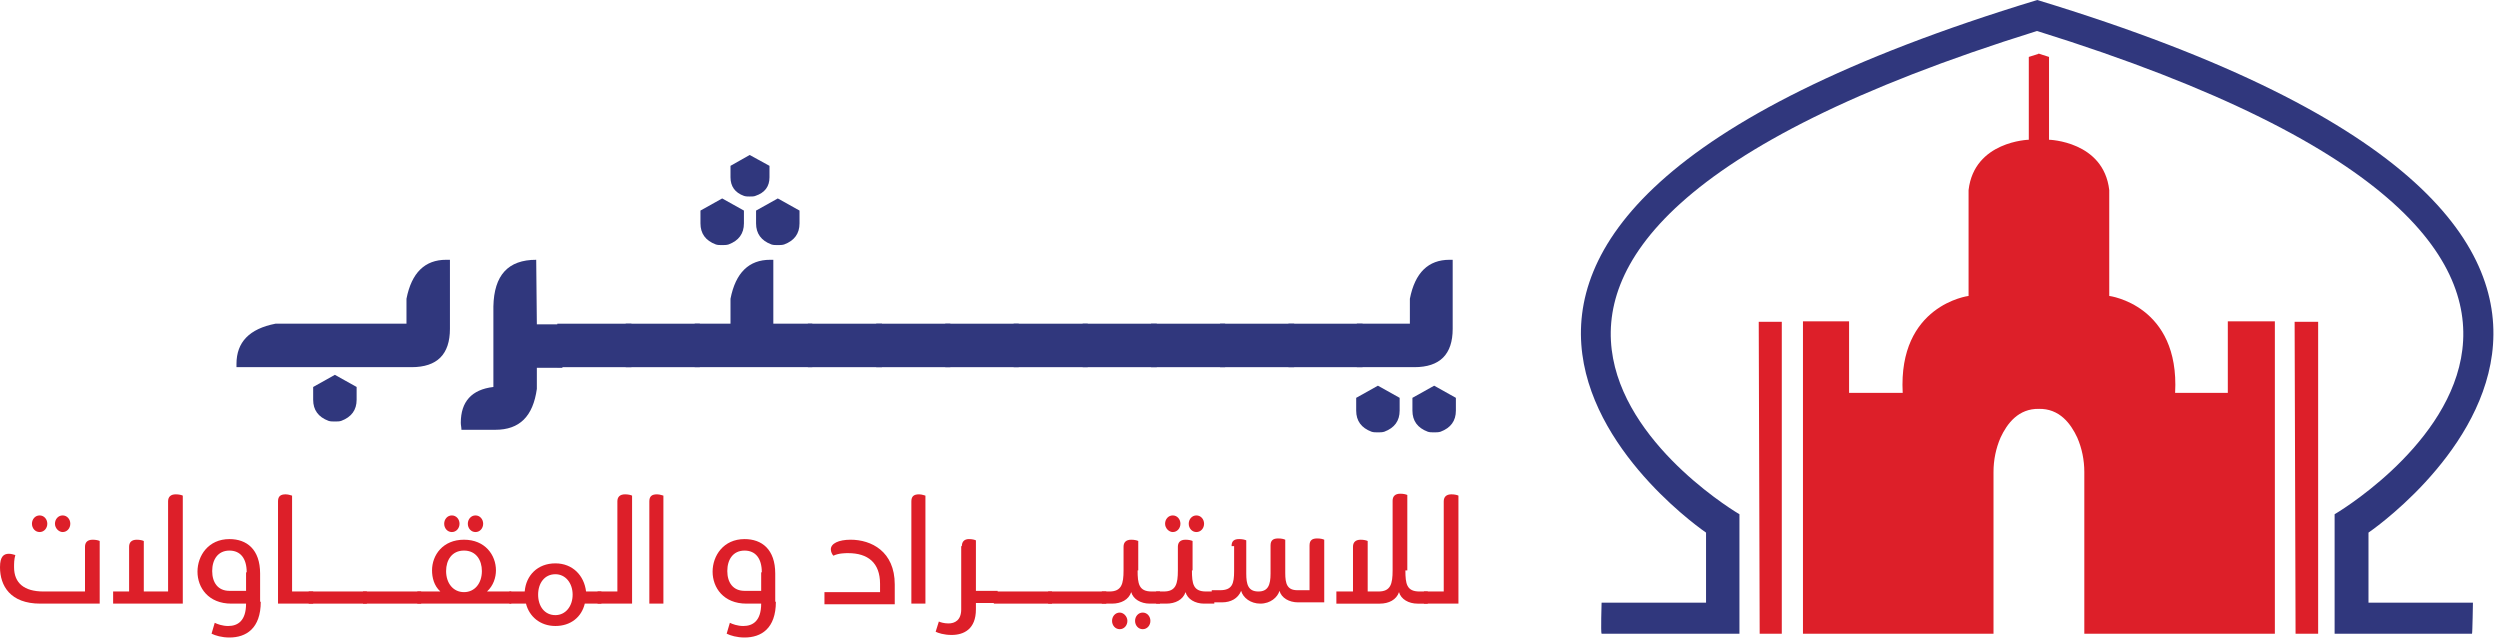 <svg width="200" height="51" viewBox="0 0 200 51" fill="none" xmlns="http://www.w3.org/2000/svg">
<path d="M197.835 48.216H189.479V42.608C189.479 42.608 224.672 18.744 162.981 0C101.253 18.744 136.483 42.608 136.483 42.608V48.216H128.127C128.127 48.216 128.052 50.625 128.127 50.7H139.156V41.14C139.156 41.14 104.264 20.777 162.944 2.484H162.981C221.661 20.777 186.769 41.14 186.769 41.14V50.7H197.76C197.798 50.7 197.835 48.141 197.835 48.216Z" fill="#30377D"/>
<path d="M181.989 25.708V50.7H166.745V37.752C166.745 36.811 166.557 35.87 166.181 35.005C165.654 33.875 164.75 32.671 163.094 32.709V4.291L163.922 4.554V11.179C163.922 11.179 168.288 11.292 168.74 15.206V23.675C168.74 23.675 174.386 24.39 174.01 31.429H178.225V25.708H181.989Z" fill="#DD1F29"/>
<path d="M144.237 25.708V50.7H159.481V37.752C159.481 36.811 159.669 35.87 160.045 35.005C160.572 33.875 161.476 32.671 163.132 32.709V4.291L162.304 4.554V11.179C162.304 11.179 157.938 11.292 157.486 15.206V23.675C157.486 23.675 151.84 24.39 152.216 31.429H147.926V25.708H144.237Z" fill="#DD1F29"/>
<path d="M140.774 50.7H142.543V25.745H140.699L140.774 50.7Z" fill="#DD1F29"/>
<path d="M183.645 50.7H185.452V25.745H183.57L183.645 50.7Z" fill="#DD1F29"/>
<path d="M18.918 29.117C18.918 27.379 19.94 26.305 22.037 25.896H32.518V23.902C32.927 21.806 34.001 20.783 35.688 20.783H35.995V26.305C35.995 28.35 34.972 29.373 32.927 29.373H18.918V29.117ZM28.53 30.958V31.98C28.53 32.798 28.121 33.361 27.303 33.668C27.149 33.719 26.996 33.719 26.791 33.719C26.587 33.719 26.434 33.719 26.28 33.668C25.462 33.361 25.053 32.798 25.053 31.98V30.958L26.791 29.986L28.53 30.958Z" fill="#30377D"/>
<path d="M42.897 20.783L42.948 25.947H44.993V29.424H42.948V31.111C42.641 33.31 41.568 34.383 39.625 34.383H36.915C36.915 34.179 36.864 34.026 36.864 33.821C36.864 32.134 37.733 31.162 39.471 30.958V24.516C39.523 22.01 40.647 20.783 42.897 20.783Z" fill="#30377D"/>
<path d="M44.584 29.373V25.896H50.515V29.373H44.584Z" fill="#30377D"/>
<path d="M50.055 29.373V25.896H55.986V29.373H50.055Z" fill="#30377D"/>
<path d="M55.577 25.896H58.44V23.902C58.849 21.806 59.923 20.783 61.61 20.783H61.866V25.896H64.984V29.373H55.577V25.896ZM59.514 16.846V17.869C59.514 18.687 59.105 19.249 58.287 19.556C58.133 19.607 57.929 19.607 57.775 19.607C57.571 19.607 57.417 19.607 57.264 19.556C56.446 19.249 56.037 18.687 56.037 17.869V16.846L57.775 15.875L59.514 16.846ZM61.559 13.267V14.187C61.559 14.903 61.201 15.415 60.434 15.67C60.332 15.721 60.127 15.721 59.974 15.721C59.82 15.721 59.667 15.721 59.514 15.67C58.798 15.415 58.44 14.903 58.44 14.187V13.267L59.974 12.398L61.559 13.267ZM63.962 16.846V17.869C63.962 18.687 63.553 19.249 62.735 19.556C62.581 19.607 62.377 19.607 62.224 19.607C62.019 19.607 61.866 19.607 61.712 19.556C60.894 19.249 60.485 18.687 60.485 17.869V16.846L62.224 15.875L63.962 16.846Z" fill="#30377D"/>
<path d="M64.627 29.373V25.896H70.558V29.373H64.627Z" fill="#30377D"/>
<path d="M70.097 29.373V25.896H76.028V29.373H70.097Z" fill="#30377D"/>
<path d="M75.619 29.373V25.896H81.499V29.373H75.619Z" fill="#30377D"/>
<path d="M81.09 29.373V25.896H87.021V29.373H81.09Z" fill="#30377D"/>
<path d="M86.612 29.373V25.896H92.543V29.373H86.612Z" fill="#30377D"/>
<path d="M92.083 29.373V25.896H98.013V29.373H92.083Z" fill="#30377D"/>
<path d="M97.605 29.373V25.896H103.535V29.373H97.605Z" fill="#30377D"/>
<path d="M103.075 29.373V25.896H109.006V29.373H103.075Z" fill="#30377D"/>
<path d="M111.972 31.827V32.849C111.972 33.668 111.563 34.23 110.745 34.537C110.591 34.588 110.387 34.588 110.233 34.588C110.029 34.588 109.875 34.588 109.722 34.537C108.904 34.23 108.495 33.668 108.495 32.849V31.827L110.233 30.855L111.972 31.827ZM112.79 25.896V23.902C113.199 21.806 114.272 20.783 115.96 20.783H116.215V26.305C116.215 28.35 115.193 29.373 113.148 29.373H108.546V25.896H112.79ZM116.471 31.827V32.849C116.471 33.668 116.062 34.23 115.244 34.537C115.09 34.588 114.886 34.588 114.733 34.588C114.528 34.588 114.375 34.588 114.221 34.537C113.403 34.23 112.994 33.668 112.994 32.849V31.827L114.733 30.855L116.471 31.827Z" fill="#30377D"/>
<path d="M6.8 47.319V43.74C6.8 43.382 7.005 43.177 7.414 43.177C7.669 43.177 7.874 43.228 7.976 43.279V48.29H3.221C0.818 48.29 6.10352e-05 46.858 6.10352e-05 45.376C6.10352e-05 44.507 0.307 44.302 0.716 44.302C0.869 44.302 1.074 44.353 1.227 44.404C1.125 44.762 1.125 45.069 1.125 45.376C1.125 46.654 1.943 47.319 3.477 47.319H6.8ZM2.556 41.899C2.556 41.541 2.812 41.234 3.17 41.234C3.528 41.234 3.784 41.541 3.784 41.899C3.784 42.257 3.528 42.564 3.17 42.564C2.812 42.564 2.556 42.257 2.556 41.899ZM4.397 41.899C4.397 41.541 4.653 41.234 5.011 41.234C5.369 41.234 5.624 41.541 5.624 41.899C5.624 42.257 5.369 42.564 5.011 42.564C4.704 42.564 4.397 42.257 4.397 41.899Z" fill="#DD1F29"/>
<path d="M10.328 47.319V43.74C10.328 43.382 10.533 43.178 10.942 43.178C11.197 43.178 11.402 43.229 11.504 43.28V47.319H13.447V40.11C13.447 39.752 13.652 39.547 14.061 39.547C14.316 39.547 14.521 39.599 14.623 39.65V48.29H9.05V47.319H10.328Z" fill="#DD1F29"/>
<path d="M20.861 48.137C20.861 50.285 19.685 51 18.355 51C17.742 51 17.23 50.847 16.924 50.694L17.179 49.824C17.384 49.927 17.793 50.08 18.253 50.08C19.02 50.08 19.685 49.671 19.685 48.29H18.509C16.668 48.29 15.799 47.012 15.799 45.734C15.799 44.456 16.668 43.127 18.355 43.127C19.736 43.127 20.809 43.944 20.809 45.887V48.137H20.861ZM19.736 45.785C19.736 44.66 19.224 44.047 18.355 44.047C17.435 44.047 16.975 44.763 16.975 45.683C16.975 46.603 17.435 47.268 18.355 47.268H19.685V45.785H19.736Z" fill="#DD1F29"/>
<path d="M22.241 48.29V40.11C22.241 39.701 22.446 39.547 22.855 39.547C23.11 39.547 23.315 39.65 23.366 39.65V47.319H25.053V48.29H22.241Z" fill="#DD1F29"/>
<path d="M29.348 47.318V48.29H24.695V47.318H29.348Z" fill="#DD1F29"/>
<path d="M33.694 47.318V48.29H29.041V47.318H33.694Z" fill="#DD1F29"/>
<path d="M40.903 47.319V48.29H33.387V47.319H35.228C34.716 46.858 34.563 46.194 34.563 45.631C34.563 44.404 35.432 43.177 37.12 43.177C38.807 43.177 39.676 44.404 39.676 45.631C39.676 46.194 39.471 46.858 38.96 47.319H40.903ZM35.535 41.899C35.535 41.541 35.79 41.234 36.148 41.234C36.506 41.234 36.762 41.541 36.762 41.899C36.762 42.257 36.506 42.564 36.148 42.564C35.79 42.564 35.535 42.257 35.535 41.899ZM37.12 47.37C37.989 47.37 38.551 46.654 38.551 45.683C38.551 44.813 38.091 44.046 37.12 44.046C36.148 44.046 35.688 44.813 35.688 45.683C35.688 46.654 36.25 47.37 37.12 47.37ZM37.426 41.899C37.426 41.541 37.682 41.234 38.04 41.234C38.398 41.234 38.653 41.541 38.653 41.899C38.653 42.257 38.398 42.564 38.04 42.564C37.682 42.564 37.426 42.257 37.426 41.899Z" fill="#DD1F29"/>
<path d="M41.977 47.319C42.079 46.04 42.999 45.069 44.431 45.069C45.811 45.069 46.731 46.04 46.885 47.319H48.112V48.29H46.783C46.527 49.364 45.658 50.079 44.431 50.079C43.204 50.079 42.334 49.312 42.079 48.29H40.749V47.319H41.977ZM44.431 45.938C43.562 45.938 43.05 46.654 43.05 47.574C43.05 48.495 43.562 49.21 44.431 49.21C45.249 49.21 45.811 48.495 45.811 47.574C45.811 46.654 45.249 45.938 44.431 45.938Z" fill="#DD1F29"/>
<path d="M49.39 47.319V40.11C49.39 39.752 49.595 39.547 50.004 39.547C50.26 39.547 50.464 39.599 50.566 39.65V48.29H47.805V47.319H49.39Z" fill="#DD1F29"/>
<path d="M51.947 48.29V40.11C51.947 39.701 52.151 39.547 52.56 39.547C52.816 39.547 53.02 39.65 53.072 39.65V48.29H51.947Z" fill="#DD1F29"/>
<path d="M62.07 48.137C62.07 50.285 60.894 51 59.565 51C58.951 51 58.44 50.847 58.133 50.694L58.389 49.824C58.593 49.927 59.002 50.08 59.463 50.08C60.23 50.08 60.894 49.671 60.894 48.29H59.718C57.878 48.29 57.008 47.012 57.008 45.734C57.008 44.456 57.878 43.127 59.565 43.127C60.945 43.127 62.019 43.944 62.019 45.887V48.137H62.07ZM60.945 45.785C60.945 44.66 60.434 44.047 59.565 44.047C58.645 44.047 58.184 44.763 58.184 45.683C58.184 46.603 58.645 47.268 59.565 47.268H60.894V45.785H60.945Z" fill="#DD1F29"/>
<path d="M68.052 43.177C69.688 43.177 71.58 44.098 71.58 46.756V48.341H65.956V47.37H70.404V46.705C70.404 45.018 69.433 44.251 67.848 44.251C67.643 44.251 67.081 44.251 66.672 44.456C66.57 44.353 66.467 44.149 66.467 43.944C66.467 43.484 67.081 43.177 68.052 43.177Z" fill="#DD1F29"/>
<path d="M72.909 48.29V40.11C72.909 39.701 73.114 39.547 73.523 39.547C73.779 39.547 73.983 39.65 74.034 39.65V48.29H72.909Z" fill="#DD1F29"/>
<path d="M76.948 43.689C76.948 43.331 77.153 43.127 77.511 43.127C77.767 43.127 77.971 43.178 78.073 43.229V47.268H79.812V48.239H78.073V48.751C78.073 50.336 77.102 50.796 76.13 50.796C75.517 50.796 75.057 50.642 74.852 50.54L75.108 49.722C75.21 49.773 75.517 49.875 75.875 49.875C76.386 49.875 76.897 49.62 76.897 48.751V43.689H76.948Z" fill="#DD1F29"/>
<path d="M84.158 47.318V48.29H79.505V47.318H84.158Z" fill="#DD1F29"/>
<path d="M88.504 47.318V48.29H83.851V47.318H88.504Z" fill="#DD1F29"/>
<path d="M91.009 45.631C91.009 46.705 91.111 47.319 92.134 47.319H92.799V48.29H91.981C91.265 48.29 90.651 47.932 90.498 47.37C90.293 47.983 89.68 48.29 88.964 48.29H88.146V47.319H88.759C89.731 47.319 89.884 46.705 89.884 45.631V43.74C89.884 43.382 90.089 43.177 90.498 43.177C90.753 43.177 90.958 43.228 91.06 43.279V45.631H91.009ZM90.191 49.671C90.191 50.029 89.935 50.335 89.578 50.335C89.22 50.335 88.964 50.029 88.964 49.671C88.964 49.313 89.22 49.006 89.578 49.006C89.884 49.006 90.191 49.313 90.191 49.671ZM92.032 49.671C92.032 50.029 91.776 50.335 91.418 50.335C91.06 50.335 90.805 50.029 90.805 49.671C90.805 49.313 91.06 49.006 91.418 49.006C91.776 49.006 92.032 49.313 92.032 49.671Z" fill="#DD1F29"/>
<path d="M95.355 45.631C95.355 46.705 95.457 47.319 96.48 47.319H97.144V48.29H96.326C95.61 48.29 94.997 47.932 94.843 47.37C94.639 47.983 94.025 48.29 93.31 48.29H92.492V47.319H93.105C94.076 47.319 94.23 46.705 94.23 45.631V43.74C94.23 43.382 94.434 43.177 94.843 43.177C95.099 43.177 95.304 43.228 95.406 43.279V45.631H95.355ZM93.207 41.899C93.207 41.541 93.463 41.234 93.821 41.234C94.179 41.234 94.434 41.541 94.434 41.899C94.434 42.257 94.179 42.564 93.821 42.564C93.514 42.564 93.207 42.257 93.207 41.899ZM95.099 41.899C95.099 41.541 95.355 41.234 95.713 41.234C96.07 41.234 96.326 41.541 96.326 41.899C96.326 42.257 96.07 42.564 95.713 42.564C95.355 42.564 95.099 42.257 95.099 41.899Z" fill="#DD1F29"/>
<path d="M98.525 43.689C98.525 43.28 98.729 43.126 99.138 43.126C99.394 43.126 99.599 43.178 99.701 43.229V45.887C99.701 46.756 99.854 47.319 100.672 47.319C101.439 47.319 101.644 46.808 101.644 45.887V43.638C101.644 43.229 101.848 43.075 102.257 43.075C102.513 43.075 102.717 43.126 102.82 43.178V45.836C102.82 46.705 102.973 47.217 103.791 47.217H104.763V43.638C104.763 43.229 104.967 43.075 105.376 43.075C105.632 43.075 105.836 43.126 105.939 43.178V48.188H103.842C103.126 48.188 102.513 47.83 102.36 47.268C102.206 47.779 101.644 48.29 100.826 48.29C100.059 48.29 99.445 47.83 99.292 47.268C99.036 47.881 98.474 48.188 97.758 48.188H96.94V47.217H97.605C98.576 47.217 98.729 46.705 98.729 45.683V43.689H98.525Z" fill="#DD1F29"/>
<path d="M112.432 45.632C112.432 46.706 112.534 47.319 113.557 47.319H114.221V48.291H113.403C112.687 48.291 112.074 47.933 111.921 47.37C111.716 47.984 111.102 48.291 110.387 48.291H106.91V47.319H108.239V43.74C108.239 43.382 108.444 43.178 108.853 43.178C109.108 43.178 109.313 43.229 109.415 43.28V47.319H110.284C111.256 47.319 111.409 46.706 111.409 45.632V40.059C111.409 39.701 111.614 39.497 112.023 39.497C112.278 39.497 112.483 39.548 112.585 39.599V45.632H112.432Z" fill="#DD1F29"/>
<path d="M115.499 47.319V40.11C115.499 39.752 115.704 39.547 116.113 39.547C116.369 39.547 116.573 39.599 116.675 39.65V48.29H113.914V47.319H115.499Z" fill="#DD1F29"/>
</svg>
